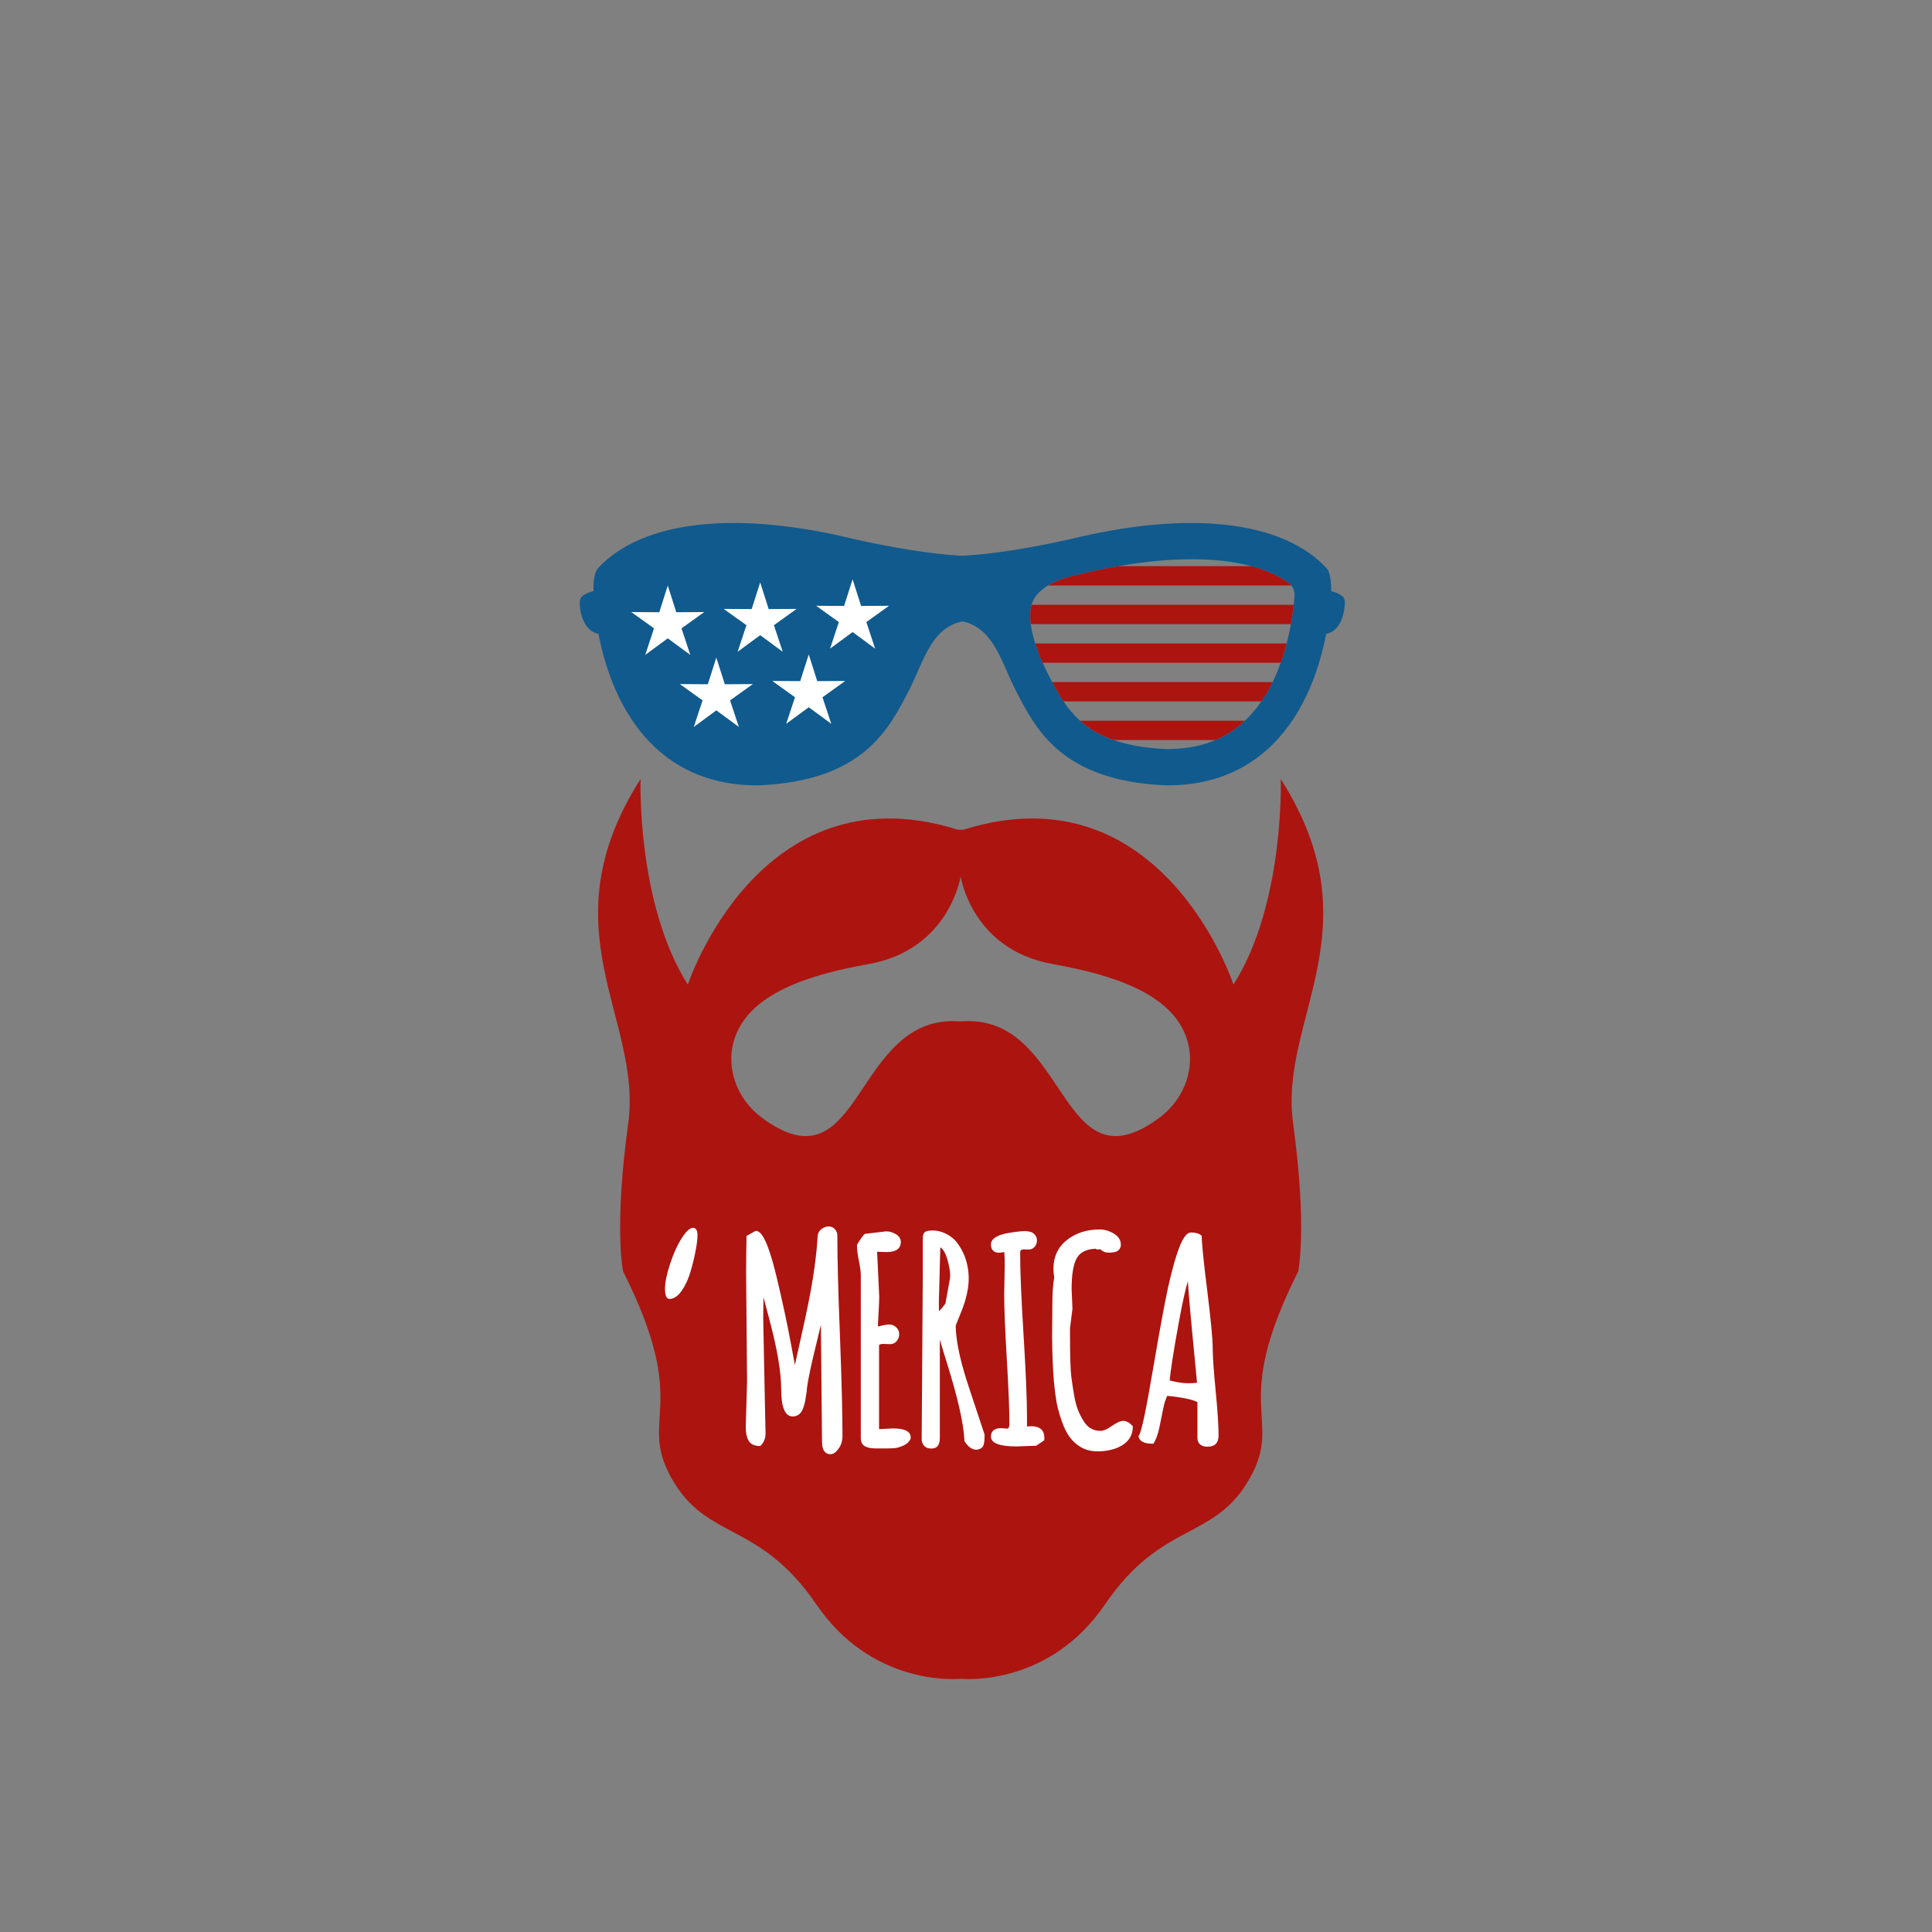 <?xml version="1.0" encoding="utf-8"?>
<!-- Generator: Adobe Illustrator 21.0.0, SVG Export Plug-In . SVG Version: 6.00 Build 0)  -->
<svg version="1.1" id="Calque_2" xmlns="http://www.w3.org/2000/svg" xmlns:xlink="http://www.w3.org/1999/xlink" x="0px" y="0px"
	 viewBox="0 0 600 600" style="enable-background:new 0 0 600 600;" xml:space="preserve">
<rect x="0" y="0" width="600" height="600" fill="#808080" stroke="none"/>
<style type="text/css">
	.st0{fill:#AC1410;}
	.st1{fill:#FFFFFF;}
	.st2{fill:#105A8E;}
</style>
<path class="st0" d="M397.75,241.94c0,0,1.28,38.62-14.68,63.84c0,0-22.07-67.17-83.46-48.23c-0.37,0.12-1.91,0.34-3.19-0.2
	c-60.89-18.26-82.81,48.43-82.81,48.43c-15.96-25.22-14.68-63.84-14.68-63.84c-29.68,46.6,0.64,74.37-3.83,106.93
	c-4.47,32.56-1.6,45.96-1.6,45.96c21.39,42.45,4.47,45.32,15,64.16c11.02,19.7,27.13,13.09,45.01,39.26
	c17.08,25.01,42.6,23.31,44.83,23.11c2.23,0.2,27.75,1.9,44.83-23.11c17.87-26.17,33.99-19.56,45.01-39.26
	c10.53-18.83-6.38-21.7,15-64.16c0,0,2.87-13.41-1.6-45.96C397.11,316.31,427.43,288.54,397.75,241.94z M360.11,347.09
	c-31.58,23.4-28.15-32.63-61.77-29.88c-33.61-2.75-30.19,53.28-61.77,29.88c-7.91-5.86-11.64-16.19-8.14-25.4
	c4.96-13.05,22-18.84,41.36-22.3c25.12-4.49,28.54-27.2,28.54-27.2s3.39,22.7,28.56,27.2c19.36,3.46,36.4,9.25,41.36,22.3
	C371.75,330.9,368.02,341.22,360.11,347.09z"/>
<path class="st1" d="M216.05,381.63c0.37,0.36,0.56,0.99,0.56,1.92c0,1.22-0.2,2.89-0.6,4.98c-0.4,2.08-0.93,4.25-1.58,6.45
	c-0.66,2.24-1.57,4.19-2.68,5.81c-1.19,1.72-2.47,2.6-3.83,2.6c-1.39,0-1.39-2.37-1.39-3.26c0-1.89,0.52-4.43,1.55-7.57
	c1.03-3.13,2.22-5.78,3.54-7.89c1.46-2.33,2.62-3.35,3.63-3.36C215.54,381.3,215.82,381.41,216.05,381.63z M260.04,383.59
	c0-0.66-0.25-1.28-0.74-1.84c-0.99-1.13-2.74-1.15-4.14-0.09c-0.7,0.53-1.12,1.24-1.26,2.18l0,0.48
	c-0.37,6.01-1.35,12.98-2.92,20.71c-0.53,2.64-1.35,6.41-2.42,11.21c-0.72,3.2-1.28,5.75-1.7,7.65c-0.31-1.63-0.76-4.05-1.36-7.27
	c-1.1-5.92-2.56-12.68-4.34-20.11c-3.01-12.44-4.98-14.14-6.36-14.24l-0.15-0.01l-2.8,1.57l-0.01,0.28
	c-0.08,3.73-0.13,7.52-0.13,11.28l0.3,33.69l-0.42,14.12c0,1.72,0.29,3.12,0.85,4.15c0.62,1.13,1.79,1.71,3.48,1.71h0.22l0.15-0.16
	c0.96-1.03,1.45-2.24,1.45-3.62l-0.72-35.77c0-1.66,0.03-3.89,0.08-6.67c0.42,1.64,0.96,3.67,1.61,6.08
	c2.58,9.54,3.89,17.06,3.89,22.35c0,5.8,1.18,8.62,3.6,8.62c1.01,0,2.37-0.41,3.15-2.36c0.26-0.7,0.46-1.34,0.59-1.91
	c0.13-0.57,0.25-1.29,0.37-2.15c0.14-1.03,0.21-1.42,0.24-1.56l0.02-0.06l0-0.55c0.39-2.94,1.29-7.25,2.67-12.8
	c0.68-2.75,1.25-5.12,1.7-7.07l0.34,36.25c0,3.26,1.43,3.94,2.63,3.94c0.86,0,1.69-0.57,2.53-1.74c0.8-1.1,1.2-2.42,1.2-3.91
	c0-6.91-0.26-17.41-0.79-31.21C260.3,400.99,260.04,390.5,260.04,383.59z M277.35,443.61c-0.1,0-0.38,0-4.35,0.23V417.7
	c0.26-0.22,0.69-0.34,1.27-0.34l2.17,0.08h0.02c0.84,0,1.53-0.34,2.05-1c0.49-0.63,0.75-1.34,0.75-2.14c0-0.82-0.32-1.53-0.95-2.11
	c-0.62-0.57-1.33-0.85-2.12-0.85c-0.71,0-1.67,0.16-2.91,0.48c-0.24,0.06-0.45,0.12-0.64,0.16c0.02-1.01,0.09-2.42,0.2-4.21
	c0.14-2.22,0.21-3.94,0.21-5.13l-0.66-13.88c0.12,0,0.25,0,0.4,0l2.52,0.08c3.68,0,4.45-1.68,4.45-3.09c0-1.04-0.53-1.87-1.59-2.49
	c-0.96-0.56-1.93-0.85-2.95-0.85c-0.01,0-0.01,0-0.02,0l-6.62,0.78l-0.12,0.11c-0.52,0.49-1.26,1.53-2.25,3.17l-0.07,0.12v0.44
	c0,1.06,0.2,2.56,0.6,4.56c0.39,1.91,0.58,3.37,0.58,4.32v50.57c0,0.74,0.14,1.35,0.41,1.83c0.61,1.02,2.06,1.52,4.42,1.52h2.72
	c1.17,0,2.14-0.03,2.89-0.09c0.79-0.06,1.7-0.32,2.71-0.76c1.07-0.47,1.84-1.16,2.29-2.06l0.05-0.11v-0.42
	C282.82,444.55,280.98,443.61,277.35,443.61z M305.75,445.44l0.02,0.15v0.21c0,2.21-0.27,3.39-0.89,3.83
	c-0.54,0.39-1.12,0.58-1.74,0.58c-1.25,0-2.45-0.86-3.56-2.56l-0.08-0.12v-0.45c-0.28-5.17-2.1-13.18-5.42-23.78
	c-0.89-2.84-1.63-5.28-2.21-7.28v30.58c0,0.99-0.18,1.74-0.55,2.31c-0.41,0.63-1.12,0.95-2.12,0.95c-0.97,0-1.72-0.29-2.22-0.87
	c-0.49-0.56-0.74-1.25-0.74-2.05v-0.68l0.34-51.04v-10.71c0-0.83,0.19-1.42,0.57-1.8c0.39-0.39,1.19-0.57,2.58-0.57
	c1.27,0,2.57,0.31,3.87,0.92c1.29,0.61,2.39,1.43,3.29,2.44c0.86,1.06,1.59,2.24,2.2,3.51c1.16,2.47,1.75,5.19,1.75,8.08
	c0,2.88-0.73,6.22-2.16,9.91c-0.18,0.41-0.51,1.24-1.02,2.51c-0.46,1.14-0.74,1.86-0.86,2.16c0.04,4.22,1.14,9.79,3.25,16.55
	c0.73,2.3,1.76,5.42,3.14,9.53C304.57,441.85,305.41,444.37,305.75,445.44z M295.08,396.17c0-1.33-0.28-2.99-0.83-4.92
	c-0.6-2.07-1.35-3.37-2.23-3.89l-0.45,17.06c0,1.12,0.01,2.07,0.03,2.83c0.68-0.71,1.35-1.52,2.01-2.41l1.34-7.41
	C295.04,397.06,295.08,396.64,295.08,396.17z M320.23,442.93c-0.43,0-0.86,0.02-1.29,0.06v-2.79c0-5.63-0.36-14.21-1.06-25.49
	c-0.7-11.23-1.06-19.79-1.06-25.42c0-0.76,0.17-0.99,0.24-1.05c0.17-0.15,0.49-0.23,0.9-0.23l1.54,0.04c0.74,0,1.38-0.31,1.85-0.88
	c0.46-0.56,0.69-1.22,0.69-1.97c0-0.78-0.31-1.46-0.93-2.03c-0.61-0.56-1.55-0.83-2.87-0.83c-1.2,0-3.06,0.22-5.5,0.65
	c-1.36,0.24-2.52,0.64-3.44,1.19c-1.04,0.62-1.56,1.38-1.56,2.28c0,1.67,0.9,2.58,2.54,2.58c0.48,0,1.02-0.08,1.6-0.23
	c0.1,1.21,0.15,2.61,0.15,4.18l-0.17,8.89c0,4.47,0.27,11.25,0.81,20.15c0.53,8.9,0.81,15.66,0.81,20.09c0,1.54-0.56,1.54-0.74,1.54
	l-1.86-0.13c-2.73,0-3.14,1.62-3.14,2.58c0,2.08,2.62,3.09,8.04,3.09h0l6.05-0.22l2.5-1.72v-0.77
	C324.34,444.86,323.63,442.93,320.23,442.93z M348.83,441.27c-0.88,0-2.07,0.54-3.64,1.64c-1.38,0.97-2.53,1.46-3.41,1.46
	c-2.25,0-3.96-0.98-5.23-3c-0.66-1.05-1.24-2.18-1.72-3.36c-0.48-1.18-0.88-2.63-1.18-4.32c-0.31-1.72-0.62-3.68-0.91-5.84
	c-0.29-2.15-0.44-6.63-0.44-13.32l0-2.02l0.76-6.08l0-0.04l-0.26-6.01c0-4.59,0.55-7.85,1.63-9.69c1.07-1.85,3.02-2.79,5.95-2.89
	V388h1.46c0.54,0.68,1.41,1.02,2.59,1.02c1.26,0,2.16-0.2,2.73-0.6c0.61-0.43,0.93-1.07,0.93-1.85c0-1.46-0.76-2.64-2.25-3.51
	c-1.4-0.82-2.86-1.24-4.33-1.24c-4.01,0-7.43,1.1-10.17,3.27c-2.78,2.2-4.18,5.2-4.18,8.91c0,0.88,0.08,1.79,0.25,2.72
	c-0.39,2.05-0.59,4.75-0.59,8.03l-0.08,10.42c0.03,4.97,0.21,9.62,0.55,13.81c0.23,2.5,0.52,4.75,0.86,6.69
	c0.4,1.91,0.95,3.86,1.63,5.8c0.7,1.97,1.52,3.61,2.45,4.87c0.94,1.28,2.14,2.34,3.55,3.15c1.43,0.82,3.17,1.24,5.18,1.24
	c1.97,0,3.83-0.31,5.53-0.92c3.51-1.32,5.3-3.58,5.3-6.71v-0.21l-0.15-0.15C350.67,441.76,349.73,441.27,348.83,441.27z
	 M378.44,445.85c0,2.25-1.17,3.43-3.39,3.43c-2.76,0-3.18-1.72-3.18-2.75v-11.07c-0.8-0.47-2.15-0.88-4.03-1.23
	c-1.98-0.37-3.77-0.61-5.34-0.73c-0.5,0.96-0.92,2.3-1.26,4c-0.38,1.93-0.78,3.87-1.19,5.83c-0.42,2-0.99,3.61-1.7,4.79l-0.15,0.24
	h-0.28c-2.52,0-3.97-0.71-4.31-2.12l-0.05-0.22l0.13-0.19c0.51-0.73,1.59-4.31,3.78-17.18c1.78-10.42,3.26-18.68,4.4-24.55
	c1.15-5.9,2.4-10.93,3.74-14.96c1.44-4.35,2.81-6.38,4.3-6.38c1.33,0,2.37,0.29,3.11,0.87l0.19,0.15v0.24
	c0,2.04,0.57,7.67,1.7,16.73c1.13,9.11,1.7,15.08,1.7,17.76c0,2.65,0.31,7.12,0.91,13.29C378.13,438.01,378.44,442.73,378.44,445.85
	z M371.75,429.42c-0.12-1.43-0.41-4.45-0.86-9c-0.5-5.06-0.97-10.01-1.38-14.71c-0.34-3.83-0.54-6.45-0.6-7.81
	c-0.64,2.02-1.57,5.9-2.92,13.31c-1.62,8.93-2.53,14.81-2.71,17.51c2.18,0.57,4.04,0.86,5.53,0.86
	C370.11,429.58,371.09,429.53,371.75,429.42z"/>
<path class="st2" d="M417.61,186.58c-0.15-1.78-2.69-2.63-4.21-2.98c0.12-5.74-1.37-7.09-1.37-7.09
	c-13.67-14.84-42.76-18.13-79.81-9.03c-17.96,4.01-29.02,4.92-33.37,5.12c-4.36-0.2-15.42-1.11-33.37-5.12
	c-37.05-9.1-66.14-5.81-79.81,9.03c0,0-1.49,1.35-1.37,7.09c-1.52,0.35-4.06,1.2-4.21,2.98c-0.21,2.52,0.79,9.34,5.77,10.28
	c2.06,10.68,6.62,24.34,16.54,34.23c8.52,8.5,19.52,12.81,32.71,12.81c0.27,0,0.55,0,0.82-0.01l0.2-0.01
	c31.79-1.54,39.78-17.08,46.2-29.57c4.42-8.6,6.77-19.36,16.53-21.33c9.76,1.97,12.11,12.73,16.53,21.33
	c6.42,12.48,14.41,28.02,46.2,29.57l0.2,0.01c0.27,0,0.55,0.01,0.82,0.01c13.19,0,24.19-4.31,32.71-12.81
	c9.92-9.89,14.48-23.56,16.54-34.23C416.82,195.93,417.82,189.11,417.61,186.58z M387.34,223.12c-6.54,6.52-14.85,9.61-25.32,9.51
	c-25.2-1.25-30.75-12.04-36.62-23.46c-2.35-4.58-7.1-15.26-4.89-21.79c2.06-6.08,10.89-8.16,14.23-8.9l0.12-0.03
	c29.27-7.2,53.08-6.18,65.28,2.55c1.31,0.93,2.02,2.49,1.89,4.09C401.36,193.63,398.6,211.88,387.34,223.12z"/>
<path class="st1" d="M264.78,196.29l-7,5.15l2.73-8.25l-7.06-5.06l8.69,0.05l2.64-8.28l2.64,8.28l8.69-0.05l-7.06,5.06l2.73,8.25
	L264.78,196.29z M243.08,202.41l-2.73-8.25l7.06-5.06l-8.69,0.05l-2.64-8.28l-2.64,8.28l-8.69-0.05l7.06,5.06l-2.73,8.25l7-5.15
	L243.08,202.41z M207.38,198.24l7,5.15l-2.73-8.25l7.06-5.06l-8.69,0.05l-2.64-8.28l-2.64,8.28l-8.69-0.05l7.06,5.06l-2.73,8.25
	L207.38,198.24z M253.8,211.53l-2.64-8.28l-2.64,8.28l-8.69-0.05l7.06,5.06l-2.73,8.25l7-5.15l7,5.15l-2.73-8.25l7.06-5.06
	L253.8,211.53z M225.1,212.5l-2.64-8.28l-2.64,8.28l-8.69-0.05l7.06,5.06l-2.73,8.25l7-5.15l7,5.15l-2.73-8.25l7.06-5.06
	L225.1,212.5z"/>
<path class="st0" d="M326.78,211.83h68.44c-1.01,2.07-2.17,4.08-3.5,6h-61.43C329,215.91,327.87,213.89,326.78,211.83z
	 M400.14,180.99c-3.12-2.23-7-3.95-11.52-5.17h-41.35c-4.01,0.7-8.15,1.57-12.41,2.62l-0.12,0.03c-2,0.45-5.96,1.38-9.27,3.36h75.55
	C400.77,181.51,400.47,181.23,400.14,180.99z M345.88,229.83h31.58c3.36-1.43,6.39-3.43,9.13-6h-51.17
	C338.11,226.24,341.47,228.29,345.88,229.83z M323.8,205.83h73.94c0.72-2.02,1.33-4.04,1.84-6H321.5
	C322.19,201.99,323.01,204.05,323.8,205.83z M320.39,187.83c-0.51,1.79-0.54,3.85-0.27,6h80.78c0.39-2.19,0.67-4.22,0.87-6H320.39z"
	/>
</svg>
